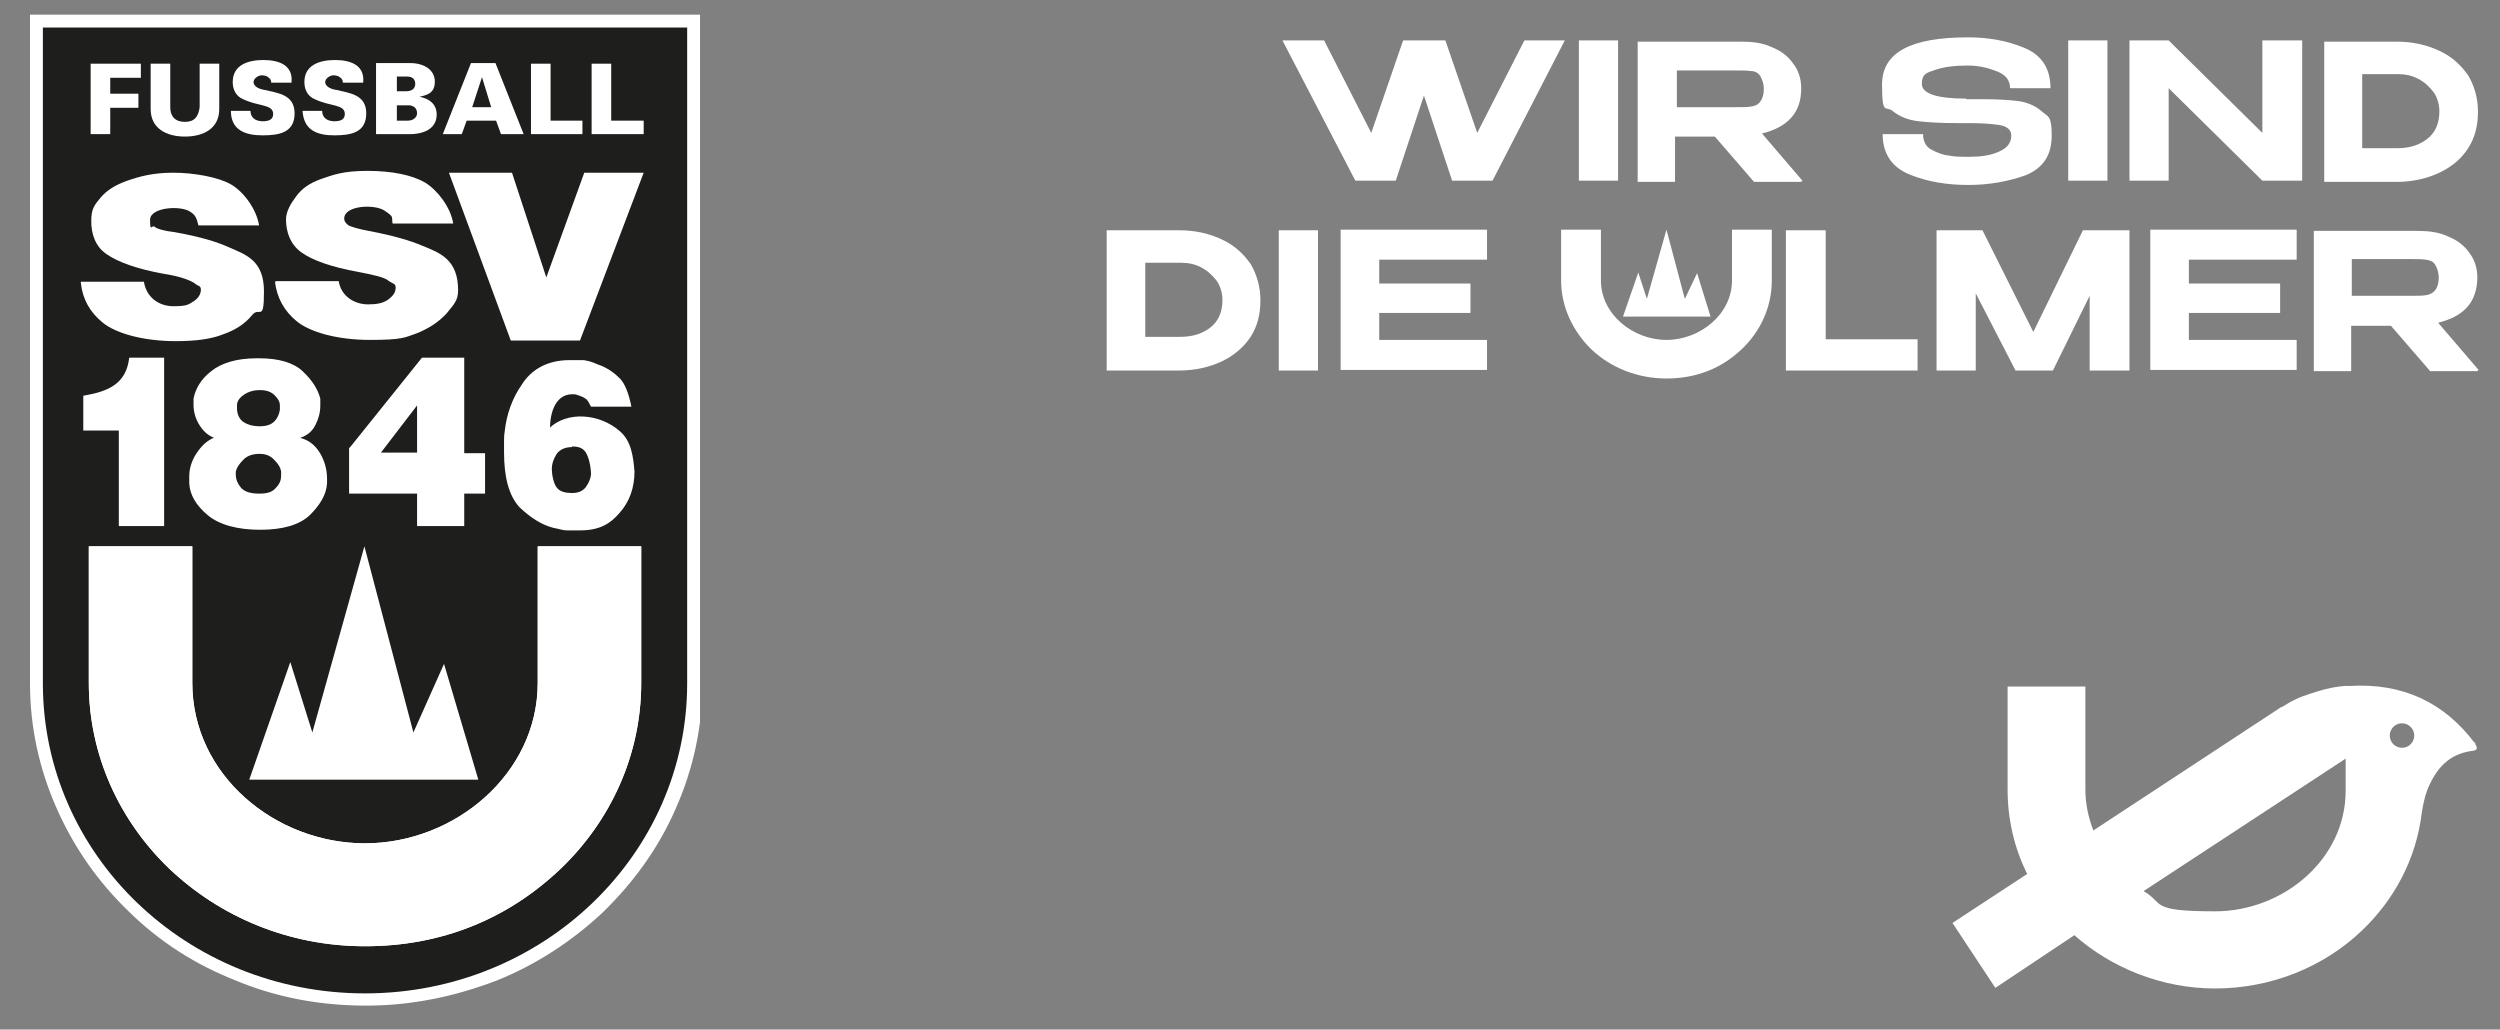 <svg viewBox="0 0 408.2 168.1" version="1.1" xmlns:xlink="http://www.w3.org/1999/xlink" xmlns="http://www.w3.org/2000/svg">
  <rect x="0" y="0" width="408.2" height="168.1" fill="#808080" stroke="none"/>
  <defs>
    <style>
      .cls-1 {
        fill: none;
      }

      .cls-2 {
        clip-path: url(#clippath-1);
      }

      .cls-3 {
        clip-path: url(#clippath-3);
      }

      .cls-4 {
        clip-path: url(#clippath-2);
      }

      .cls-5 {
        fill: #fff;
      }

      .cls-6 {
        fill: #1e1e1c;
      }

      .cls-7 {
        clip-path: url(#clippath);
      }
    </style>
    <clipPath id="clippath">
      <rect height="161.9" width="109.4" y="2.4" x="4.9" class="cls-1"></rect>
    </clipPath>
    <clipPath id="clippath-1">
      <rect height="161.9" width="109.4" y="2.4" x="4.9" class="cls-1"></rect>
    </clipPath>
    <clipPath id="clippath-2">
      <rect height="161.9" width="109.4" y="2.4" x="4.9" class="cls-1"></rect>
    </clipPath>
    <clipPath id="clippath-3">
      <rect height="161.9" width="109.4" y="2.4" x="4.9" class="cls-1"></rect>
    </clipPath>
  </defs>
  
  <g>
    <g id="Ebene_1">
      <g>
        <g class="cls-7">
          <g>
            <path d="M59.6,163.1c-14.3,0-27.8-5.4-37.9-15.1-10.2-9.8-15.7-22.7-15.7-36.5V3.4h107.3v108.1c0,13.7-5.6,26.8-15.7,36.5-10.2,9.8-23.7,15.1-37.9,15.1" class="cls-6"></path>
            <path d="M114.3,2.4H4.9v109.2c0,7.1,1.5,14,4.4,20.5,2.8,6.3,6.7,11.9,11.8,16.8,5,4.9,10.8,8.6,17.4,11.2,6.7,2.8,13.9,4.1,21.3,4.1s14.5-1.5,21.3-4.1c6.5-2.6,12.4-6.5,17.4-11.2,5-4.9,9-10.4,11.8-16.8,2.9-6.5,4.4-13.5,4.4-20.5V2.4h-.3ZM112.2,4.5v107.1c0,27.9-23.5,50.6-52.6,50.6S7,139.6,7,111.6V4.5h105.3-.1Z" class="cls-5"></path>
          </g>
        </g>
        <polygon points="40.7 127.3 47.4 108.1 51 119.6 59.5 89.2 67.5 119.6 72.5 108.4 78.1 127.3 40.7 127.3" class="cls-5"></polygon>
        <g class="cls-2">
          <g>
            <path d="M31.4,89.2H14.5v22.3c0,11.8,5,22.5,13.1,30.3,8.2,7.8,19.4,12.7,32,12.7s23.4-4.5,32-12.7c8.1-7.8,13.1-18.5,13.1-30.3v-22.3h-16.9v22.3c0,14.9-13.6,26.2-28.2,26.2s-28.2-11.1-28.2-26.2v-22.3h0Z" class="cls-5"></path>
            <path d="M93.4,73c-1.1,0-2,.4-2.5,1.1-.5.8-.8,1.6-.8,2.5s.3,2.4.8,3c.5.7,1.5.9,2.5.9s1.7-.3,2.2-.9c.5-.7.8-1.3.9-2.1,0-1.1-.3-2.8-.9-3.7-.5-.7-1.2-.9-2.2-.9M89.7,69.9c2.9-2.8,8.2-2.4,11.5.5,1.9,1.6,2.2,4.2,2.4,6.6,0,2.6-.8,4.9-2.4,6.7-1.6,1.9-3.4,2.9-6.5,2.9s-1.3,0-2.1,0-1.5-.3-2.2-.4c-2-.5-3.8-1.7-5.6-3.4-1.7-1.9-2.5-4.8-2.5-9s0-1.1,0-1.6,0-1.1.1-1.7c.3-2.8,1.2-5.4,2.8-7.7,1.5-2.4,4.1-4,7.8-4s1.2,0,2,0,1.7.3,2.6.7c1.2.4,2.4,1.1,3.4,2.1,1.1.9,1.7,2.9,2.1,4.8h-6.6c-.3-.5-.5-1.1-.9-1.3-.5-.4-1.1-.5-1.6-.7-3.3-.4-4.2,3-4.2,5.6M57.1,73.1l11.8-14.7h6.9v15.6h3.4v6.6h-3.4v5.3h-7.7v-5.3h-11.1v-7.5h.1ZM62.2,73.9h5.9v-7.7l-5.9,7.7ZM35,71.5c-1.1-.4-1.9-1.2-2.5-2.2s-.9-2.1-.9-3.2,0-.4,0-.5v-.5c.3-1.6,1.2-3.2,2.9-4.5,1.6-1.3,4.1-2.1,7.4-2.1h.4c3.2,0,5.6.7,7.1,2.1s2.5,2.9,2.9,4.5v1.1c0,1.2-.3,2.2-.8,3.2s-1.3,1.7-2.5,2.1c1.3.3,2.4,1.1,3.2,2.4s1.2,2.8,1.2,4.2v.8c-.1,1.9-1.2,3.6-2.8,5.2-1.7,1.6-4.4,2.4-8.1,2.4s-6.7-.8-8.6-2.4c-1.9-1.6-2.9-3.3-3-5.2v-.8h0v-.3c0-1.3.4-2.6,1.2-3.8s1.7-2.1,3-2.6M42.4,74.1c-1.1,0-2,.3-2.6.9s-1.1,1.2-1.3,2v.5c0,.9.4,1.6.9,2.2.7.7,1.7.9,3,.9s2.1-.3,2.6-.9c.7-.7.9-1.3.9-2.1s0-.1,0-.3v-.3c-.1-.7-.5-1.3-1.2-2s-1.5-.9-2.4-.9M42.4,63.7c-1.1,0-1.9.3-2.5.7s-1.1.9-1.2,1.6v.7c0,.8.3,1.6.9,2.1.7.5,1.6.8,2.8.8s1.9-.3,2.4-.8c.5-.5.8-1.2.9-1.9h0v-.7c0-.7-.4-1.2-.9-1.7-.5-.5-1.3-.8-2.2-.8M13.7,64.6c4-.7,6.9-1.9,7.4-6.2h5.7v27.5h-7.4v-15.6h-5.8v-5.7h.1Z" class="cls-5"></path>
          </g>
        </g>
        <polygon points="18 21.9 14.8 21.9 14.8 10.4 23 10.4 23 12.7 18 12.7 18 15.3 22.6 15.3 22.6 17.6 18 17.6 18 21.9" class="cls-5"></polygon>
        <g class="cls-4">
          <g>
            <path d="M35.8,10.4v7.4c0,3.2-2.6,4.5-5.6,4.5s-5.6-1.3-5.6-4.5v-7.4h3.2v7.1c0,1.5.8,2.4,2.4,2.4s2.2-.9,2.4-2.4v-7.1h3.2Z" class="cls-5"></path>
            <path d="M44.3,13.8c0-.4,0-.8-.4-1.1-.3-.3-.7-.4-1.2-.4s-1.3.5-1.3,1.1c0,.8,1.1,1.2,1.9,1.3,2,.5,4.8.7,4.8,3.8s-2.4,3.6-5.2,3.6-5.2-.8-5.2-4h3.2c0,1.1.8,1.7,2,1.7s1.7-.4,1.7-1.2c0-1.6-2.4-1.2-4.9-2.4-1.2-.5-1.7-1.6-1.7-2.8,0-2.8,2.5-3.6,5-3.6s4.9.8,4.6,3.7h-3.3Z" class="cls-5"></path>
            <path d="M56,13.8c0-.4,0-.8-.4-1.1-.3-.3-.7-.4-1.2-.4s-1.3.5-1.3,1.1c0,.8,1.1,1.2,1.9,1.3,2,.5,4.8.7,4.8,3.8s-2.4,3.6-5.2,3.6-5-.8-5.2-4h3.2c0,1.1.8,1.7,2,1.7s1.7-.4,1.7-1.2c0-1.6-2.4-1.2-4.9-2.4-1.2-.5-1.7-1.6-1.7-2.8,0-2.8,2.5-3.6,5-3.6s4.9.8,4.6,3.7h-3.3Z" class="cls-5"></path>
            <path d="M66.6,19.7c.8,0,1.5-.5,1.5-1.2s-.4-1.2-1.2-1.3h-2.1v2.5h1.9ZM64.7,14.9h1.6c.9,0,1.5-.4,1.5-1.2s-.5-1.2-1.3-1.2h-1.7v2.4h0ZM61.4,21.9v-11.6h5.6c2.2,0,4,1.1,4,3s-1.2,2.2-2.5,2.5h0c1.6.3,2.8,1.2,2.8,2.9,0,3.4-4.4,3.2-4.4,3.2h-5.4Z" class="cls-5"></path>
          </g>
        </g>
        <path d="M80.2,17.5l-1.5-4.9h0l-1.6,4.9h3.2-.1ZM72.3,21.9l4.6-11.6h4l4.6,11.6h-3.7l-.8-2.2h-4.8l-.8,2.2h-3.2Z" class="cls-5"></path>
        <polygon points="86.7 21.9 86.7 10.4 89.9 10.4 89.9 19.7 95.1 19.7 95.1 21.9 86.7 21.9" class="cls-5"></polygon>
        <polygon points="96.6 21.9 96.6 10.4 99.8 10.4 99.8 19.7 105.1 19.7 105.1 21.9 96.6 21.9" class="cls-5"></polygon>
        <polygon points="73.3 28.2 73.3 28.2 83.6 28.2 89.2 45.3 95.4 28.2 105.1 28.2 94.7 55.6 83.4 55.6 73.3 28.2" class="cls-5"></polygon>
        <g class="cls-3">
          <g>
            <path d="M44.9,46c.3,2.6,1.5,4.8,3.6,6.5,2.1,1.7,6.5,3,11.9,3s5.7-.4,7.7-1.1c2-.8,3.6-1.9,4.8-3.2,1.2-1.5,1.9-2.1,1.9-3.8,0-5-2.9-6.1-5.9-7.3-1.9-.8-4.5-1.6-8.7-2.4-1.7-.3-2.9-.7-3.3-.9-.5-.4-.7-.7-.7-1.1,0-2.2,5-2.4,6.6-1.3s1.1.9,1.3,2.1h9.9c-.4-2.6-2.5-5.4-4.6-6.7-2.1-1.2-5.3-1.9-9.4-1.9s-5.7.7-7.5,1.3c-2,.7-3.2,1.6-4.1,2.8s-1.7,2.5-1.7,3.8c0,2.1.7,4.1,2.5,5.4s4.9,2.4,9.3,3.2c2.6.5,4.4.9,5,1.5.8.5,1.1.4,1.1,1.1s-.4,1.3-1.2,1.9-1.9.8-3.3.8c-2.2,0-4.4-1.3-4.8-3.8h-10.3.1Z" class="cls-5"></path>
            <path d="M13.2,46h10.3c.4,2.6,2.5,4,4.8,4s2.5-.3,3.3-.8c.8-.5,1.2-1.2,1.2-1.9s-.4-.5-1.1-1.1c-.8-.5-2.4-1.1-5-1.5-4.4-.8-7.4-1.9-9.3-3.2s-2.5-3.4-2.5-5.4.5-2.6,1.5-3.8,2.4-2.1,4.4-2.8,4.2-1.3,7.5-1.3,7.3.7,9.4,1.9,4.2,4.1,4.6,6.7h-9.9c-.3-1.2-.5-1.7-1.3-2.2-1.5-1.1-6.6-.8-6.6,1.3s.3.8.7,1.1c.5.4,1.6.7,3.3.9,4.4.8,6.9,1.6,8.7,2.4,3,1.3,5.9,2.2,5.9,7.3s-.7,2.4-1.9,3.8c-1.2,1.5-2.8,2.5-4.8,3.2-2,.8-4.6,1.1-7.7,1.1-5.4,0-9.8-1.3-11.9-3s-3.3-3.8-3.6-6.5" class="cls-5"></path>
            <path d="M31.4,89.2H14.5v22.3c0,11.8,5,22.5,13.1,30.3,8.2,7.8,19.4,12.7,32,12.7s23.4-4.5,32-12.7c8.1-7.8,13.1-18.5,13.1-30.3v-22.3h-16.9v22.3c0,14.9-13.6,26.2-28.2,26.2s-28.2-11.1-28.2-26.2v-22.3h0Z" class="cls-5"></path>
          </g>
        </g>
      </g>
      <g>
        <g>
          <path d="M398.2,45.3c0,.9-.2,1.6-.6,2.1s-.9.7-1.5.8-1.5.1-2.7.1h-9.4v-6h9.4c1.2,0,2,0,2.7.1s1.2.3,1.5.8c.3.5.6,1.2.6,2.2M404.7,60.4l-6.6-7.7c2-.5,3.6-1.3,4.7-2.5s1.7-2.9,1.7-4.9h0c0-1.6-.5-3-1.3-4-.8-1.2-2-2.1-3.5-2.7-1.5-.7-3.1-.9-5.1-.9h-16.8v22.9h6.1v-7.4h6.5l6.4,7.4h7.7ZM372.3,46.3h-14.9v-3.9h17.6v-4.9h-23.9v22.9h23.9v-4.9h-17.6c0,.1,0-4.4,0-4.4h14.9v-4.7h0ZM340.1,37.6l-8.1,16.6-8.3-16.6h-7.5v22.9h6.4v-12.6l6.5,12.6h6.1l6-12.2v12.2h6.5v-22.9h-7.5ZM291.6,37.6v22.9h21.5v-5.1h-15v-17.8h-6.5ZM240.1,46.3h-14.9v-3.9h17.6v-4.9h-23.9v22.9h23.9v-4.9h-17.6c0,.1,0-4.4,0-4.4h14.9v-4.7h0ZM215.2,37.6h-6.4v22.9h6.4v-22.9ZM187,55v-12.1h5.7c1.3,0,2.4.2,3.5.8s1.8,1.3,2.5,2.2c.6.9.9,2,.9,3.1,0,2-.7,3.5-2,4.5s-2.9,1.5-4.9,1.5h-5.8ZM205.8,49c0-2.2-.6-4.2-1.6-5.9-1.2-1.7-2.7-3.1-4.7-4-2.1-1-4.4-1.5-7-1.5h-11.8v22.9h11.8c2.7,0,5.1-.6,7-1.5s3.6-2.3,4.7-4,1.6-3.7,1.6-5.9" class="cls-5"></path>
          <path d="M385.7,24.2v-12.1h5.7c1.3,0,2.4.2,3.5.8s1.8,1.3,2.5,2.2c.6.9.9,2,.9,3.1,0,2-.7,3.5-2,4.5-1.3,1-2.9,1.5-4.9,1.5h-5.8ZM404.6,18.2c0-2.2-.6-4.2-1.6-5.9-1.2-1.7-2.7-3.1-4.7-4-2.1-1-4.4-1.5-7-1.5h-11.8v22.9h11.8c2.7,0,5.1-.6,7-1.5,2.1-1,3.6-2.3,4.7-4s1.6-3.7,1.6-5.9M354.1,6.6h-6.4v22.9h6.4v-15.1l15.3,15.1h6.5V6.6h-6.5v15.1l-15.3-15.1ZM347.7,6.6v22.9h6.4l-6.4-22.9ZM344.1,6.6h-6.4v22.9h6.4V6.6ZM321,16.1c-4.7,0-7.2-.8-7.2-2.4s.7-1.8,2.2-2.3c1.5-.5,3.2-.7,5.3-.7s3.6.5,4.9,1c1.4.6,2,1.5,2,2.7h6.6c0-3.2-1.4-5.4-4.3-6.6s-5.9-1.7-9.2-1.7c-9.4,0-14,2.5-14,7.7s.6,3.4,1.7,4.3,2.5,1.5,4.3,1.7,3.8.3,6.2.3h2c1.8,0,3.5.1,4.9.3,1.3.2,2,.8,2,1.7h0c0,1.3-.7,2.1-2.1,2.7s-2.9.8-4.7.8-2.3,0-3.4-.2c-1-.1-2-.5-2.9-1s-1.3-1.4-1.3-2.5h-6.6c0,3.2,1.5,5.4,4.4,6.6,3,1.2,6.1,1.7,9.6,1.7s6.6-.6,9.4-1.6c2.8-1.2,4.2-3.2,4.2-6.5s-.6-3-1.6-3.9c-1-.9-2.4-1.5-3.9-1.7-1.6-.2-3.5-.3-5.7-.3h-2.7ZM288,14.5c0,.9-.2,1.6-.6,2.1-.3.5-.9.7-1.5.8s-1.5.1-2.7.1h-9.4v-6h9.4c1.2,0,2,0,2.7.1.6,0,1.2.3,1.5.8s.6,1.2.6,2.2M294.3,29.5l-6.6-7.7c2-.5,3.6-1.3,4.7-2.5,1.2-1.3,1.7-2.9,1.7-4.9h0c0-1.6-.5-3-1.3-4-.8-1.2-2-2.1-3.5-2.7-1.5-.7-3.1-.9-5.1-.9h-16.8v22.9h6.1v-7.4h6.5l6.4,7.4h7.7ZM264.2,6.6h-6.4v22.9h6.4V6.6ZM235.9,6.6h-6.8l-5.2,15.1-7.7-15.1h-6.8l11.9,22.9h6.6l4.6-13.9,4.6,13.9h6.6l11.8-22.9h-6.6l-7.7,15.1-5.2-15.1Z" class="cls-5"></path>
        </g>
        <polygon points="265 51.7 267.5 44.5 268.9 48.8 272.1 37.5 275.1 48.8 277.1 44.6 279.3 51.7 265 51.7" class="cls-5"></polygon>
        <path d="M261.4,37.5h-6.5v8.3c0,4.4,2,8.4,5,11.3,3.1,2.9,7.4,4.7,12.2,4.7s8.9-1.6,12.2-4.7c3.1-2.9,5-6.9,5-11.3v-8.3h-6.5v8.3c0,5.5-5.2,9.7-10.7,9.7s-10.7-4.2-10.7-9.7v-8.3Z" class="cls-5"></path>
      </g>
      <path d="M392.2,122.1c-1.1,0-2-.9-2-2s.9-2,2-2,2,.9,2,2-.9,2-2,2M383,123.8v5.3c0,11.3-10.3,19.7-21.3,19.7s-8.2-1.3-11.7-3.3l33.1-21.7h-.1ZM404.2,121.5c-5.1-6.9-12-10-20.5-9.5h-.8c-1.5.1-2.8.4-4.2.8-1.9.6-3.5,1-5.7,2.4,0,0-.5.3-.6.3l-30.6,20.1c-.8-2.1-1.3-4.3-1.3-6.7v-16.8h-12.7v16.8c0,4.9,1.1,9.6,3.2,13.8l-12.2,8,7,10.6,12.9-8.6c6,5.3,14.2,8.7,23,8.7s17.6-3.3,24.1-9.6c5.2-5,8.7-11.6,9.6-18.9h0c.2-1.4.5-2.8,1-4.1,1.4-3.3,3.4-5.7,7.3-6.2,1.1-.1.7-.7.3-1.4h.1Z" class="cls-5"></path>
    </g>
  </g>
</svg>